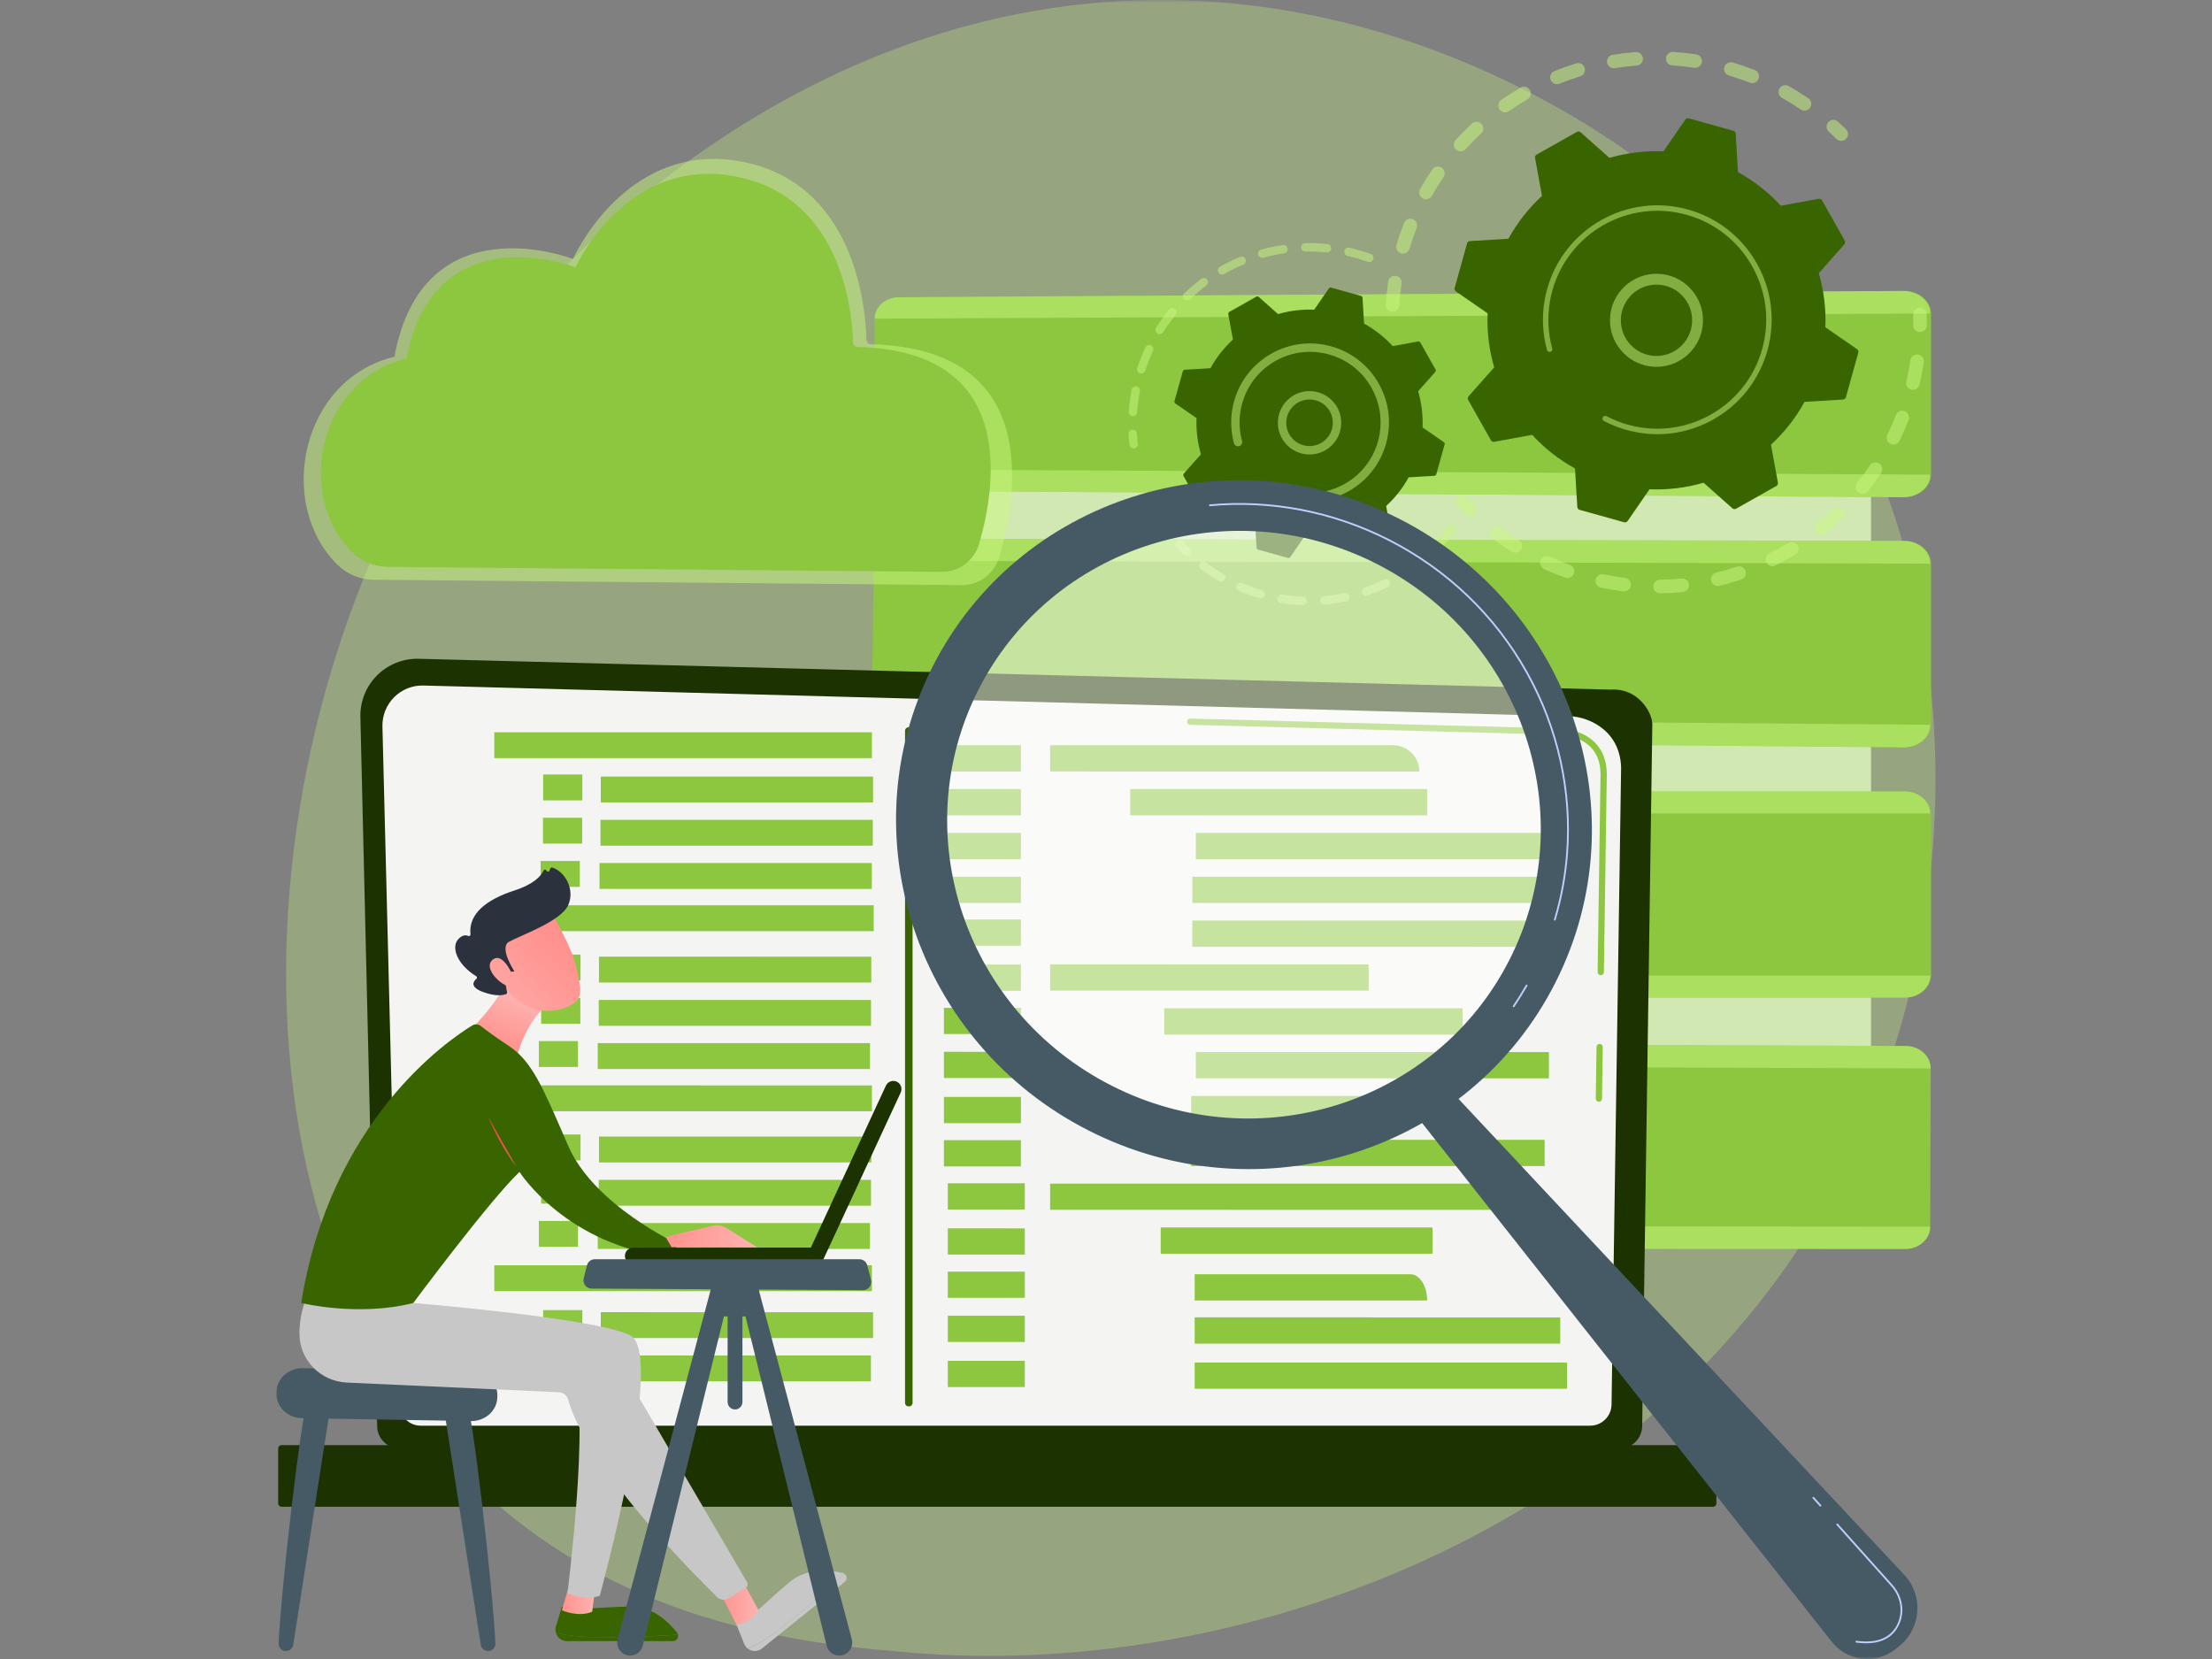 <?xml version="1.0" encoding="UTF-8"?>
<svg width="400px" height="300px" viewBox="0 0 400 300" version="1.1" xmlns="http://www.w3.org/2000/svg" xmlns:xlink="http://www.w3.org/1999/xlink">
    <rect x="0" y="0" width="400" height="300" fill="#808080" stroke="none"/>
    <title>EE2C95F0-51FF-4763-8865-B3A514802198</title>
    <defs>
        <rect id="path-1" x="0" y="0" width="400" height="300"></rect>
        <linearGradient x1="0.014%" y1="49.991%" x2="100.017%" y2="49.991%" id="linearGradient-3">
            <stop stop-color="#FF928E" offset="0%"></stop>
            <stop stop-color="#FEB3B1" offset="100%"></stop>
        </linearGradient>
        <linearGradient x1="0.002%" y1="50.006%" x2="100.009%" y2="50.006%" id="linearGradient-4">
            <stop stop-color="#FF928E" offset="0%"></stop>
            <stop stop-color="#FEB3B1" offset="100%"></stop>
        </linearGradient>
        <linearGradient x1="37.657%" y1="85.009%" x2="59.381%" y2="28.158%" id="linearGradient-5">
            <stop stop-color="#FF928E" offset="0%"></stop>
            <stop stop-color="#FEB3B1" offset="100%"></stop>
        </linearGradient>
        <linearGradient x1="0.005%" y1="50.001%" x2="99.999%" y2="50.001%" id="linearGradient-6">
            <stop stop-color="#E1473D" offset="0%"></stop>
            <stop stop-color="#E9605A" offset="100%"></stop>
        </linearGradient>
        <linearGradient x1="0.001%" y1="49.982%" x2="99.996%" y2="49.982%" id="linearGradient-7">
            <stop stop-color="#FF928E" offset="0%"></stop>
            <stop stop-color="#FEB3B1" offset="100%"></stop>
        </linearGradient>
        <linearGradient x1="73.981%" y1="33.924%" x2="-8.305%" y2="121.13%" id="linearGradient-8">
            <stop stop-color="#FF928E" offset="0%"></stop>
            <stop stop-color="#FEB3B1" offset="100%"></stop>
        </linearGradient>
        <linearGradient x1="170.161%" y1="-94.945%" x2="-71.944%" y2="208.302%" id="linearGradient-9">
            <stop stop-color="#FF928E" offset="0%"></stop>
            <stop stop-color="#FEB3B1" offset="100%"></stop>
        </linearGradient>
    </defs>
    <g id="Page-1" stroke="none" stroke-width="1" fill="none" fill-rule="evenodd">
        <g id="3.6_Web_Services_Methodologies_03" transform="translate(-760, -1873)">
            <g id="Section" transform="translate(0, 450)">
                <g id="Group-2" transform="translate(0, 1070)">
                    <g id="Group" transform="translate(390, 60)">
                        <g id="Bound-2" transform="translate(0, 253)">
                            <g id="img_product" transform="translate(370, 40)">
                                <mask id="mask-2" fill="white">
                                    <use xlink:href="#path-1"></use>
                                </mask>
                                <g id="Mask"></g>
                                <g id="devops" mask="url(#mask-2)">
                                    <g transform="translate(50, 0)">
                                        <path d="M287.494,203.024 C257.279,273.697 177.52,304.053 115.029,298.877 C97.967,297.464 63.636,294.62 36.83,269.254 C-14.648,220.539 -6.721,118.711 42.56,58.761 C48.906,51.041 92.834,-0.685 161.287,0.007 C211.404,0.514 246.581,28.844 250.859,32.374 C256.262,36.833 268.18,47.428 278.921,64.235 C304.157,103.728 306.376,158.861 287.494,203.024 Z" id="Path" fill="#CAF87F" fill-rule="nonzero" opacity="0.3"></path>
                                        <g id="Group" stroke-width="1" fill="none" fill-rule="evenodd" transform="translate(107.637, 52.609)">
                                            <rect id="Rectangle" fill="#D1E8B2" fill-rule="nonzero" x="11.02" y="18.46" width="169.681" height="142.283"></rect>
                                            <g transform="translate(0.522, 0)" fill-rule="nonzero" id="Path">
                                                <path d="M186.065,0 L4.5,1.144 C2.037,1.159 0.005,2.962 0.005,5.172 L0.005,32.28 C0.005,34.407 1.922,36.144 4.293,36.159 L186.066,37.303 C188.762,37.32 191.032,35.491 191.032,33.217 L191.032,4.085 C191.032,1.812 188.761,-0.017 186.065,0 Z" fill="#8DC63F"></path>
                                                <g opacity="0.5" transform="translate(-0, 0)" fill="#CAF87F">
                                                    <path d="M185.982,0 L4.292,1.145 C1.92,1.16 0.002,2.897 0.002,5.023 L190.868,4.086 C190.868,1.812 188.678,-0.017 185.982,0 Z"></path>
                                                    <path d="M4.291,36.158 L185.981,37.302 C188.677,37.319 190.866,35.49 190.866,33.216 L0,32.279 C0,34.406 1.92,36.143 4.291,36.158 Z"></path>
                                                </g>
                                            </g>
                                            <g transform="translate(-0, 44.826)" fill-rule="nonzero" id="Path">
                                                <path d="M186.733,0.377 L5.029,4.47374851e-07 C2.488,-0.005 0.387,1.835 0.359,4.111 L0.011,32.093 C-0.016,34.293 1.944,36.094 4.396,36.116 L186.725,37.711 C189.347,37.733 191.556,35.905 191.556,33.628 L191.556,4.497 C191.556,2.226 189.35,0.383 186.733,0.377 Z" fill="#8DC63F"></path>
                                                <g opacity="0.5" transform="translate(-0, 0)" fill="#CAF87F">
                                                    <path d="M186.65,0.377 L4.816,2.44367488e-14 C2.37,-0.005 0.367,1.767 0.34,3.958 L191.389,4.495 C191.389,2.226 189.266,0.383 186.65,0.377 Z"></path>
                                                    <path d="M4.391,36.114 L186.639,37.709 C189.261,37.732 191.389,35.904 191.389,33.626 L0,32.093 C-0.027,34.292 1.939,36.093 4.391,36.114 Z"></path>
                                                </g>
                                            </g>
                                            <g transform="translate(0.522, 90.506)" fill-rule="nonzero" id="Path">
                                                <path d="M186.288,0 L4.755,0 C2.129,0 0.005,1.937 0.005,4.298 L0.005,33.271 C0.005,35.544 2.05,37.29 4.578,37.29 L186.288,37.29 C188.817,37.29 191.032,35.544 191.032,33.271 L191.032,4.14 C191.032,1.866 188.817,0 186.288,0 Z" fill="#8DC63F"></path>
                                                <g opacity="0.5" transform="translate(-0, 0)" fill="#CAF87F">
                                                    <path d="M186.288,0 L4.578,0 C2.05,0 0,1.81 0,3.983 L190.866,3.983 C190.866,1.81 188.817,0 186.288,0 Z"></path>
                                                    <path d="M4.578,37.29 L186.288,37.29 C188.817,37.29 190.867,35.48 190.867,33.307 L0.001,33.307 C0.001,35.48 2.05,37.29 4.578,37.29 Z"></path>
                                                </g>
                                            </g>
                                            <g transform="translate(0.522, 135.83)" fill-rule="nonzero" id="Path">
                                                <path d="M186.481,0.713 L4.845,0.001 C2.172,-0.01 0.005,1.897 0.005,4.259 L0.005,33.232 C0.005,35.504 2.09,37.347 4.663,37.348 L186.381,37.418 C188.865,37.419 190.883,35.612 190.889,33.379 L190.97,4.774 C190.976,2.541 188.967,0.722 186.481,0.713 Z" fill="#8DC63F"></path>
                                                <g opacity="0.5" transform="translate(0, 0)" fill="#CAF87F">
                                                    <path d="M186.481,0.713 L4.663,0 C2.089,-0.01 4.88401056e-14,1.826 4.88401056e-14,4.1 L190.969,4.774 C190.976,2.541 188.967,0.722 186.481,0.713 Z"></path>
                                                    <path d="M4.661,37.347 L186.38,37.417 C188.864,37.418 190.882,35.61 190.888,33.378 L7.32601585e-14,33.231 C7.32601585e-14,35.504 2.088,37.347 4.661,37.347 Z"></path>
                                                </g>
                                            </g>
                                        </g>
                                        <g id="Group" stroke-width="1" fill="none" fill-rule="evenodd" transform="translate(154.082, 9.378)">
                                            <g transform="translate(46.498, 0)" fill-rule="nonzero">
                                                <g opacity="0.5" fill="#CAF87F">
                                                    <path d="M1.016,46.985 C0.405,46.88 -0.04,46.327 0.003,45.694 C0.095,44.312 0.249,42.913 0.46,41.536 C0.563,40.866 1.189,40.406 1.858,40.509 C1.865,40.51 1.874,40.512 1.881,40.513 C2.538,40.627 2.985,41.246 2.883,41.908 C2.683,43.216 2.536,44.545 2.449,45.859 C2.404,46.535 1.82,47.046 1.145,47.001 C1.101,46.997 1.058,46.991 1.016,46.985 Z M2.912,36.467 C2.865,36.459 2.818,36.448 2.771,36.434 C2.122,36.241 1.751,35.558 1.945,34.909 C2.341,33.575 2.799,32.245 3.304,30.956 C3.551,30.325 4.26,30.016 4.894,30.262 C5.524,30.509 5.835,31.222 5.588,31.851 C5.108,33.077 4.673,34.341 4.297,35.609 C4.116,36.21 3.516,36.572 2.912,36.467 Z M7.076,26.629 C6.942,26.606 6.809,26.559 6.683,26.489 C6.094,26.155 5.885,25.407 6.217,24.817 C6.898,23.607 7.641,22.412 8.424,21.265 C8.806,20.706 9.569,20.563 10.128,20.944 C10.686,21.327 10.83,22.09 10.449,22.648 C9.704,23.738 9,24.873 8.352,26.022 C8.092,26.486 7.574,26.715 7.076,26.629 Z M13.336,17.968 C13.113,17.929 12.9,17.829 12.72,17.666 C12.22,17.21 12.184,16.433 12.64,15.934 C13.575,14.906 14.566,13.908 15.586,12.964 C16.083,12.505 16.858,12.535 17.318,13.032 C17.778,13.529 17.748,14.305 17.25,14.765 C16.283,15.661 15.341,16.61 14.453,17.586 C14.159,17.908 13.735,18.038 13.336,17.968 Z M21.368,10.922 C21.057,10.868 20.766,10.694 20.571,10.414 C20.185,9.858 20.321,9.093 20.877,8.706 C22.015,7.914 23.201,7.159 24.405,6.464 C24.992,6.124 25.741,6.325 26.08,6.913 C26.418,7.5 26.217,8.25 25.631,8.589 C24.486,9.25 23.358,9.967 22.278,10.719 C22.002,10.912 21.674,10.975 21.368,10.922 Z M30.757,5.83 C30.353,5.76 29.993,5.489 29.828,5.082 C29.573,4.454 29.876,3.738 30.504,3.484 C31.789,2.962 33.114,2.489 34.44,2.078 C35.087,1.878 35.774,2.24 35.973,2.887 C36.173,3.534 35.811,4.221 35.165,4.422 C33.905,4.812 32.646,5.261 31.425,5.757 C31.205,5.847 30.975,5.867 30.757,5.83 Z M75.519,10.609 C75.352,10.58 75.189,10.516 75.039,10.415 C73.95,9.673 72.815,8.969 71.664,8.322 C71.073,7.99 70.864,7.243 71.194,6.652 C71.525,6.061 72.273,5.851 72.863,6.182 C74.076,6.864 75.272,7.605 76.418,8.386 C76.978,8.767 77.123,9.53 76.742,10.09 C76.463,10.501 75.979,10.689 75.519,10.609 Z M41.033,2.947 C40.532,2.86 40.118,2.465 40.032,1.935 C39.924,1.267 40.378,0.636 41.046,0.527 C42.415,0.305 43.812,0.139 45.196,0.035 C45.871,-0.012 46.46,0.491 46.511,1.167 C46.561,1.843 46.055,2.43 45.38,2.482 C44.065,2.581 42.74,2.738 41.439,2.95 C41.301,2.971 41.164,2.97 41.033,2.947 Z M66.07,5.63 C65.991,5.616 65.911,5.595 65.833,5.564 C64.605,5.085 63.34,4.653 62.074,4.279 C61.424,4.087 61.054,3.404 61.245,2.755 C61.437,2.106 62.119,1.731 62.768,1.925 C64.101,2.319 65.431,2.774 66.723,3.278 C67.354,3.525 67.666,4.236 67.42,4.867 C67.206,5.419 66.633,5.727 66.07,5.63 Z M51.696,2.435 C51.086,2.329 50.642,1.778 50.683,1.147 C50.727,0.471 51.31,-0.041 51.986,0.003 C53.369,0.093 54.767,0.243 56.141,0.452 C56.15,0.453 56.158,0.454 56.167,0.456 C56.822,0.569 57.27,1.187 57.17,1.848 C57.069,2.519 56.444,2.979 55.775,2.878 C54.47,2.68 53.141,2.537 51.828,2.452 C51.783,2.448 51.739,2.442 51.696,2.435 Z" id="Shape"></path>
                                                    <path d="M82.169,16.081 C81.931,16.04 81.702,15.928 81.518,15.745 C81.068,15.3 80.602,14.859 80.131,14.43 C79.631,13.974 79.594,13.198 80.05,12.697 C80.505,12.197 81.281,12.159 81.781,12.616 C82.276,13.066 82.767,13.531 83.24,13.999 C83.723,14.475 83.727,15.252 83.252,15.734 C82.958,16.031 82.551,16.147 82.169,16.081 Z" id="Path"></path>
                                                </g>
                                                <g opacity="0.5" transform="translate(12.596, 46.264)" fill="#CAF87F">
                                                    <path d="M83.81,4.398 C83.227,4.297 82.787,3.786 82.794,3.174 C82.802,2.542 82.796,1.899 82.778,1.262 C82.759,0.585 83.291,0.02 83.968,0.001 C84.648,-0.019 85.209,0.514 85.229,1.191 C85.248,1.861 85.254,2.538 85.246,3.204 C85.237,3.881 84.682,4.424 84.006,4.416 C83.938,4.416 83.873,4.409 83.81,4.398 Z" id="Path"></path>
                                                    <path d="M27.98,50.935 C27.424,50.839 26.867,50.733 26.311,50.616 C25.648,50.479 25.222,49.829 25.361,49.166 C25.498,48.502 26.151,48.075 26.81,48.213 C28.095,48.48 29.388,48.695 30.667,48.852 C31.34,48.936 31.817,49.546 31.735,50.219 C31.652,50.892 31.041,51.37 30.369,51.287 C29.577,51.191 28.774,51.072 27.98,50.935 Z M20.08,48.869 C20.012,48.857 19.944,48.84 19.878,48.816 C18.589,48.359 17.304,47.843 16.061,47.28 C15.444,47.002 15.169,46.274 15.449,45.658 C15.728,45.04 16.455,44.764 17.07,45.045 C18.252,45.579 19.472,46.069 20.696,46.504 C21.334,46.73 21.668,47.432 21.443,48.07 C21.24,48.642 20.657,48.969 20.08,48.869 Z M36.81,51.629 C36.241,51.53 35.804,51.038 35.794,50.439 C35.785,49.761 36.325,49.204 37.003,49.193 C38.298,49.174 39.609,49.099 40.902,48.97 C41.576,48.903 42.177,49.394 42.244,50.068 C42.312,50.743 41.82,51.344 41.145,51.411 C39.784,51.547 38.402,51.626 37.038,51.646 C36.961,51.648 36.885,51.642 36.81,51.629 Z M10.618,44.286 C10.464,44.259 10.314,44.203 10.174,44.115 C9.017,43.387 7.879,42.6 6.788,41.777 C6.248,41.368 6.14,40.6 6.548,40.059 C6.956,39.518 7.724,39.41 8.266,39.819 C9.301,40.6 10.382,41.348 11.481,42.039 C12.055,42.4 12.227,43.158 11.866,43.731 C11.592,44.164 11.092,44.368 10.618,44.286 Z M47.23,50.309 C46.763,50.228 46.366,49.878 46.247,49.388 C46.088,48.729 46.493,48.066 47.151,47.907 C48.41,47.604 49.673,47.242 50.906,46.831 C51.548,46.617 52.242,46.966 52.456,47.608 C52.669,48.251 52.321,48.945 51.679,49.159 C50.381,49.591 49.051,49.973 47.726,50.292 C47.559,50.333 47.391,50.337 47.23,50.309 Z M57.109,46.733 C56.735,46.669 56.397,46.432 56.217,46.066 C55.918,45.458 56.168,44.723 56.775,44.424 C57.94,43.85 59.095,43.221 60.207,42.554 C60.787,42.204 61.539,42.393 61.889,42.974 C62.236,43.555 62.049,44.309 61.469,44.657 C60.299,45.36 59.083,46.022 57.858,46.625 C57.617,46.744 57.356,46.776 57.109,46.733 Z M65.974,41.088 C65.69,41.038 65.422,40.89 65.228,40.647 C64.803,40.119 64.888,39.347 65.416,38.922 C66.429,38.108 67.419,37.242 68.358,36.348 C68.849,35.882 69.625,35.9 70.092,36.392 C70.558,36.883 70.539,37.659 70.048,38.127 C69.06,39.067 68.017,39.979 66.951,40.835 C66.666,41.065 66.309,41.146 65.974,41.088 Z M73.398,33.642 C73.201,33.608 73.01,33.525 72.842,33.392 C72.313,32.969 72.227,32.198 72.649,31.668 C73.46,30.652 74.235,29.59 74.956,28.512 C75.332,27.949 76.094,27.798 76.656,28.174 C77.219,28.55 77.37,29.312 76.994,29.875 C76.236,31.011 75.418,32.129 74.565,33.198 C74.276,33.561 73.824,33.716 73.398,33.642 Z M79.008,24.744 C78.898,24.725 78.788,24.691 78.682,24.639 C78.073,24.343 77.818,23.609 78.114,23 C78.678,21.834 79.201,20.627 79.668,19.415 C79.91,18.783 80.621,18.468 81.252,18.711 C81.883,18.954 82.199,19.664 81.956,20.296 C81.465,21.573 80.915,22.842 80.32,24.07 C80.076,24.573 79.532,24.835 79.008,24.744 Z M82.526,14.837 C82.501,14.833 82.476,14.828 82.451,14.822 C81.793,14.666 81.385,14.005 81.541,13.347 C81.761,12.416 81.954,11.468 82.116,10.527 C82.175,10.186 82.23,9.845 82.281,9.506 C82.382,8.835 83.006,8.374 83.676,8.475 C84.356,8.564 84.807,9.2 84.706,9.87 C84.652,10.228 84.594,10.586 84.533,10.944 C84.362,11.932 84.158,12.931 83.927,13.91 C83.777,14.545 83.159,14.947 82.526,14.837 Z" id="Shape"></path>
                                                    <path d="M2.376,37.709 C2.135,37.667 1.905,37.554 1.72,37.369 C1.249,36.901 0.781,36.413 0.325,35.919 C-0.134,35.422 -0.103,34.646 0.394,34.186 C0.891,33.726 1.667,33.756 2.127,34.255 C2.558,34.723 3.004,35.186 3.451,35.631 C3.93,36.11 3.932,36.886 3.454,37.366 C3.161,37.66 2.756,37.774 2.376,37.709 Z" id="Path"></path>
                                                </g>
                                                <g transform="translate(12.445, 11.997)">
                                                    <path d="M6.579,58.237 C6.699,58.449 6.941,58.563 7.181,58.519 L14.041,57.262 C16.245,59.661 18.847,61.726 21.785,63.34 L22.203,70.302 C22.218,70.546 22.385,70.754 22.62,70.82 L30.678,73.07 C30.913,73.136 31.164,73.044 31.303,72.843 L35.261,67.104 C38.61,67.245 41.904,66.827 45.032,65.917 L50.249,70.547 C50.432,70.709 50.698,70.737 50.911,70.618 L58.198,66.508 C58.41,66.387 58.524,66.146 58.48,65.905 L57.224,59.04 C59.621,56.835 61.685,54.231 63.298,51.292 L70.255,50.873 C70.498,50.858 70.707,50.691 70.772,50.455 L73.02,42.393 C73.086,42.157 72.995,41.906 72.794,41.767 L67.058,37.806 C67.199,34.455 66.781,31.158 65.872,28.029 L70.498,22.808 C70.661,22.625 70.688,22.359 70.569,22.146 L66.462,14.854 C66.342,14.641 66.1,14.527 65.86,14.571 L59,15.828 C56.796,13.428 54.194,11.364 51.257,9.75 L50.839,2.789 C50.824,2.545 50.656,2.336 50.421,2.271 L42.364,0.021 C42.129,-0.044 41.877,0.046 41.739,0.248 L37.78,5.987 C34.431,5.846 31.137,6.264 28.01,7.175 L22.792,2.545 C22.61,2.382 22.343,2.354 22.131,2.474 L14.843,6.583 C14.631,6.704 14.517,6.946 14.561,7.186 L15.818,14.051 C13.42,16.256 11.356,18.86 9.743,21.8 L2.787,22.218 C2.543,22.233 2.335,22.4 2.269,22.636 L0.021,30.698 C-0.044,30.934 0.046,31.185 0.248,31.324 L5.983,35.285 C5.842,38.637 6.26,41.933 7.17,45.062 L2.543,50.283 C2.381,50.466 2.353,50.733 2.472,50.946 L6.579,58.237 Z" id="Path" fill="#396500"></path>
                                                    <g opacity="0.5" transform="translate(28.112, 28.132)" fill="#CAF87F" id="Shape">
                                                        <path d="M6.971,16.704 C2.932,16.005 -0.102,12.424 0.003,8.205 C0.118,3.566 3.982,-0.112 8.617,0.003 C10.863,0.057 12.952,0.986 14.5,2.614 C16.048,4.242 16.87,6.376 16.814,8.623 C16.699,13.262 12.835,16.941 8.199,16.826 C7.782,16.814 7.37,16.773 6.971,16.704 Z M9.52,2.058 C9.209,2.004 8.891,1.972 8.569,1.964 C5.015,1.876 2.053,4.697 1.964,8.252 C1.876,11.809 4.694,14.775 8.248,14.862 C11.802,14.95 14.764,12.129 14.853,8.574 C14.896,6.851 14.265,5.215 13.079,3.966 C12.114,2.952 10.875,2.292 9.52,2.058 Z"></path>
                                                    </g>
                                                    <path d="M33.183,56.839 C32.489,56.719 31.798,56.564 31.11,56.372 L31.11,56.372 C30.894,56.312 30.679,56.247 30.464,56.181 C29.407,55.848 28.378,55.433 27.393,54.94 C27.38,54.934 27.366,54.927 27.352,54.92 C27.315,54.901 27.276,54.881 27.239,54.862 C27.164,54.824 27.091,54.786 27.017,54.747 C26.824,54.646 26.727,54.434 26.762,54.23 C26.77,54.18 26.786,54.131 26.811,54.085 C26.937,53.845 27.234,53.754 27.474,53.88 C28.707,54.529 30.018,55.05 31.371,55.427 C38.092,57.306 44.989,55.44 49.835,51.091 C52.53,48.671 54.59,45.484 55.634,41.743 C55.817,41.087 55.966,40.426 56.08,39.764 C56.849,35.308 56.07,30.761 53.821,26.769 C51.238,22.183 47.025,18.878 41.959,17.464 C31.495,14.543 20.615,20.683 17.696,31.149 C17.516,31.794 17.37,32.446 17.257,33.102 C16.766,35.944 16.902,38.862 17.666,41.646 C17.685,41.718 17.688,41.79 17.677,41.859 C17.646,42.04 17.512,42.196 17.323,42.249 C17.061,42.32 16.792,42.167 16.721,41.905 C15.919,38.981 15.776,35.918 16.29,32.934 C16.409,32.245 16.563,31.561 16.752,30.883 C19.816,19.895 31.246,13.452 42.223,16.516 C47.543,18.002 51.964,21.471 54.676,26.286 C57.037,30.476 57.855,35.25 57.048,39.927 C56.927,40.623 56.772,41.316 56.579,42.004 C55.095,47.327 51.628,51.753 46.818,54.466 C42.63,56.831 37.858,57.649 33.183,56.839 Z" id="Path" fill="#CAF87F" opacity="0.5"></path>
                                                </g>
                                            </g>
                                            <g transform="translate(-0, 34.585)" fill-rule="nonzero">
                                                <g opacity="0.5" transform="translate(0, -0)" fill="#CAF87F">
                                                    <path d="M0.787,37.124 C0.464,37.068 0.204,36.806 0.164,36.464 C0.091,35.824 0.035,35.175 0.001,34.533 C-0.021,34.114 0.299,33.758 0.716,33.735 C1.134,33.71 1.491,34.033 1.513,34.451 C1.547,35.063 1.599,35.683 1.669,36.293 C1.717,36.708 1.419,37.084 1.003,37.132 C0.929,37.139 0.857,37.136 0.787,37.124 Z" id="Path"></path>
                                                    <path d="M0.656,31.297 C0.278,31.231 0.003,30.888 0.031,30.498 C0.107,29.393 0.243,28.28 0.431,27.189 C0.47,26.959 0.512,26.729 0.557,26.499 C0.638,26.088 1.055,25.839 1.446,25.899 C1.856,25.979 2.124,26.377 2.045,26.788 C2.002,27.008 1.961,27.228 1.924,27.447 C1.744,28.487 1.615,29.549 1.542,30.603 C1.513,31.021 1.151,31.335 0.735,31.307 C0.708,31.304 0.682,31.301 0.656,31.297 Z M2.16,23.575 C2.124,23.568 2.089,23.559 2.054,23.549 C1.656,23.419 1.438,22.992 1.567,22.593 C1.982,21.316 2.479,20.054 3.045,18.841 C3.222,18.462 3.674,18.3 4.051,18.476 C4.43,18.653 4.594,19.104 4.416,19.483 C3.876,20.639 3.402,21.844 3.007,23.062 C2.889,23.424 2.524,23.638 2.16,23.575 Z M5.488,16.448 C5.394,16.432 5.3,16.396 5.214,16.343 C4.86,16.12 4.755,15.652 4.977,15.298 C5.691,14.164 6.483,13.061 7.332,12.022 C7.598,11.698 8.073,11.65 8.398,11.916 C8.721,12.18 8.769,12.658 8.504,12.982 C7.694,13.973 6.938,15.023 6.258,16.105 C6.091,16.373 5.782,16.498 5.488,16.448 Z M10.467,10.357 C10.313,10.331 10.166,10.255 10.048,10.134 C9.761,9.831 9.771,9.35 10.074,9.062 C11.046,8.136 12.083,7.261 13.158,6.464 C13.494,6.214 13.969,6.286 14.217,6.622 C14.466,6.958 14.396,7.432 14.06,7.681 C13.035,8.441 12.045,9.275 11.119,10.159 C10.939,10.332 10.696,10.397 10.467,10.357 Z M16.781,5.669 C16.566,5.632 16.368,5.502 16.251,5.296 C16.045,4.933 16.172,4.47 16.537,4.264 C17.703,3.603 18.921,3.007 20.157,2.494 C20.544,2.332 20.986,2.516 21.146,2.903 C21.306,3.29 21.124,3.733 20.737,3.893 C19.558,4.383 18.396,4.95 17.283,5.582 C17.125,5.672 16.948,5.698 16.781,5.669 Z M24.04,2.657 C23.76,2.609 23.52,2.404 23.438,2.112 C23.326,1.709 23.563,1.292 23.965,1.18 C25.257,0.822 26.584,0.542 27.907,0.347 C28.322,0.288 28.705,0.573 28.766,0.987 C28.827,1.4 28.541,1.785 28.127,1.847 C26.865,2.032 25.601,2.299 24.369,2.641 C24.259,2.672 24.146,2.675 24.04,2.657 Z M31.812,1.512 C31.462,1.452 31.192,1.15 31.185,0.783 C31.175,0.364 31.507,0.017 31.925,0.008 C33.261,-0.021 34.615,0.032 35.952,0.168 C36.368,0.217 36.672,0.583 36.629,0.999 C36.587,1.414 36.216,1.718 35.799,1.676 C34.524,1.546 33.231,1.494 31.958,1.522 C31.908,1.524 31.859,1.521 31.812,1.512 Z M43.412,3.421 C43.369,3.413 43.326,3.403 43.284,3.387 C42.245,3.012 41.169,2.686 40.082,2.419 C39.918,2.379 39.755,2.34 39.594,2.303 C39.186,2.21 38.931,1.805 39.023,1.396 C39.115,0.987 39.526,0.72 39.928,0.824 C40.101,0.864 40.273,0.904 40.445,0.948 C41.579,1.226 42.709,1.567 43.797,1.962 C44.19,2.104 44.394,2.538 44.251,2.932 C44.126,3.282 43.767,3.483 43.412,3.421 Z" id="Shape"></path>
                                                </g>
                                                <g opacity="0.5" transform="translate(8.452, 50.976)" fill="#CAF87F">
                                                    <path d="M19.078,14.077 C18.671,14.006 18.395,13.622 18.459,13.211 C18.525,12.798 18.914,12.516 19.326,12.582 C20.57,12.781 21.835,12.905 23.088,12.952 C23.503,12.971 23.832,13.319 23.817,13.738 C23.801,14.156 23.45,14.482 23.032,14.467 C21.718,14.418 20.39,14.288 19.088,14.081 C19.084,14.078 19.081,14.077 19.078,14.077 Z M15.295,13.237 C15.268,13.233 15.242,13.226 15.215,13.219 C13.947,12.856 12.689,12.414 11.474,11.902 C11.088,11.74 10.908,11.296 11.07,10.91 C11.232,10.523 11.678,10.345 12.061,10.505 C13.22,10.993 14.421,11.415 15.63,11.761 C16.032,11.876 16.265,12.295 16.15,12.697 C16.044,13.075 15.671,13.302 15.295,13.237 Z M26.803,14.362 C26.472,14.305 26.208,14.031 26.178,13.681 C26.143,13.265 26.451,12.897 26.868,12.862 C28.123,12.753 29.381,12.567 30.609,12.309 C31.02,12.224 31.42,12.486 31.506,12.895 C31.592,13.305 31.33,13.707 30.921,13.793 C29.634,14.063 28.314,14.258 26.999,14.371 C26.931,14.376 26.865,14.373 26.803,14.362 Z M8.167,10.231 C8.082,10.216 7.998,10.187 7.919,10.142 C6.775,9.485 5.659,8.751 4.606,7.959 C4.271,7.708 4.203,7.233 4.454,6.898 C4.704,6.565 5.179,6.496 5.514,6.747 C6.52,7.501 7.583,8.201 8.674,8.827 C9.037,9.036 9.162,9.499 8.954,9.861 C8.79,10.145 8.472,10.283 8.167,10.231 Z M34.368,12.77 C34.104,12.724 33.872,12.539 33.78,12.269 C33.645,11.872 33.856,11.442 34.251,11.307 C35.44,10.901 36.617,10.419 37.749,9.871 C38.126,9.688 38.579,9.847 38.761,10.223 C38.943,10.601 38.785,11.053 38.409,11.236 C37.222,11.809 35.988,12.316 34.741,12.741 C34.617,12.783 34.489,12.791 34.368,12.77 Z M41.331,9.409 C41.129,9.373 40.942,9.257 40.822,9.071 C40.597,8.719 40.699,8.25 41.05,8.024 C42.11,7.343 43.138,6.593 44.105,5.792 C44.428,5.526 44.906,5.571 45.172,5.893 C45.438,6.216 45.393,6.693 45.071,6.959 C44.057,7.799 42.98,8.585 41.868,9.299 C41.703,9.406 41.512,9.44 41.331,9.409 Z M47.29,4.475 C47.148,4.45 47.012,4.385 46.899,4.278 C46.595,3.99 46.582,3.51 46.87,3.206 C47.737,2.292 48.554,1.316 49.3,0.307 C49.548,-0.029 50.023,-0.101 50.359,0.149 C50.696,0.398 50.766,0.872 50.518,1.208 C49.735,2.267 48.878,3.291 47.97,4.25 C47.787,4.44 47.53,4.515 47.29,4.475 Z" id="Shape"></path>
                                                    <path d="M1.952,5.565 C1.808,5.541 1.669,5.474 1.557,5.364 C1.089,4.915 0.634,4.45 0.201,3.981 C-0.082,3.674 -0.064,3.194 0.243,2.91 C0.55,2.627 1.029,2.645 1.314,2.953 C1.726,3.4 2.161,3.844 2.607,4.272 C2.909,4.563 2.917,5.042 2.627,5.344 C2.446,5.532 2.19,5.606 1.952,5.565 Z" id="Path"></path>
                                                </g>
                                                <g transform="translate(8.288, 8.033)">
                                                    <path d="M4.403,38.97 C4.483,39.113 4.644,39.188 4.805,39.159 L9.396,38.318 C10.87,39.924 12.611,41.306 14.578,42.386 L14.857,47.044 C14.867,47.207 14.979,47.347 15.136,47.39 L20.528,48.895 C20.686,48.94 20.853,48.878 20.946,48.744 L23.596,44.904 C25.836,44.998 28.041,44.718 30.134,44.109 L33.625,47.207 C33.748,47.316 33.925,47.335 34.068,47.254 L38.944,44.504 C39.086,44.423 39.162,44.261 39.133,44.101 L38.292,39.508 C39.896,38.032 41.277,36.29 42.357,34.322 L47.012,34.043 C47.175,34.033 47.313,33.92 47.357,33.763 L48.862,28.368 C48.906,28.21 48.845,28.042 48.711,27.949 L44.873,25.297 C44.968,23.055 44.687,20.849 44.078,18.755 L47.175,15.261 C47.283,15.139 47.303,14.962 47.222,14.819 L44.474,9.939 C44.393,9.796 44.232,9.721 44.071,9.75 L39.481,10.592 C38.006,8.986 36.265,7.605 34.299,6.524 L34.019,1.866 C34.01,1.703 33.897,1.564 33.74,1.52 L28.349,0.014 C28.191,-0.03 28.023,0.031 27.93,0.166 L25.28,4.006 C23.04,3.911 20.835,4.192 18.743,4.801 L15.251,1.703 C15.129,1.594 14.95,1.575 14.809,1.655 L9.933,4.406 C9.79,4.486 9.715,4.647 9.744,4.809 L10.584,9.402 C8.98,10.878 7.6,12.62 6.519,14.588 L1.865,14.867 C1.701,14.877 1.562,14.99 1.519,15.146 L0.014,20.542 C-0.03,20.7 0.031,20.867 0.166,20.961 L4.003,23.612 C3.908,25.854 4.189,28.061 4.798,30.154 L1.701,33.648 C1.593,33.771 1.574,33.948 1.654,34.091 L4.403,38.97 Z" id="Path" fill="#396500"></path>
                                                    <g opacity="0.5" transform="translate(18.711, 18.724)" fill="#CAF87F" id="Shape">
                                                        <path d="M4.739,11.378 C3.535,11.169 2.434,10.584 1.577,9.682 C0.523,8.573 -0.037,7.119 0.002,5.588 C0.08,2.43 2.712,-0.077 5.869,0.002 C9.03,0.086 11.531,2.716 11.453,5.874 C11.415,7.405 10.784,8.829 9.675,9.884 C8.567,10.939 7.114,11.5 5.585,11.462 C5.298,11.453 5.015,11.425 4.739,11.378 Z M6.447,1.577 C6.246,1.543 6.041,1.523 5.832,1.517 C3.51,1.46 1.573,3.303 1.515,5.627 C1.487,6.752 1.899,7.823 2.674,8.637 C3.451,9.453 4.497,9.916 5.622,9.946 L5.622,9.946 C6.747,9.974 7.816,9.563 8.63,8.787 C9.446,8.01 9.911,6.963 9.939,5.837 C9.991,3.723 8.47,1.928 6.447,1.577 Z"></path>
                                                    </g>
                                                    <path d="M22.117,38.455 C21.645,38.374 21.173,38.267 20.703,38.136 C19.767,37.875 18.858,37.519 17.996,37.075 C17.958,37.055 17.919,37.035 17.88,37.015 C17.583,36.858 17.432,36.532 17.486,36.217 C17.499,36.14 17.525,36.064 17.562,35.992 C17.757,35.621 18.215,35.482 18.585,35.675 C19.385,36.096 20.233,36.434 21.108,36.677 L21.108,36.677 C21.156,36.691 21.204,36.704 21.252,36.715 C23.325,37.273 25.461,37.293 27.495,36.804 C28.599,36.538 29.674,36.122 30.694,35.559 C30.703,35.555 30.71,35.55 30.719,35.545 C30.745,35.531 30.769,35.517 30.794,35.502 C33.76,33.829 35.899,31.1 36.814,27.818 C36.933,27.393 37.029,26.965 37.103,26.537 C37.601,23.652 37.096,20.708 35.641,18.123 C33.969,15.155 31.241,13.016 27.962,12.101 C24.684,11.187 21.242,11.602 18.274,13.274 C15.308,14.948 13.17,17.676 12.255,20.959 C12.137,21.377 12.043,21.798 11.97,22.223 C11.652,24.063 11.74,25.952 12.235,27.754 C12.265,27.865 12.27,27.977 12.251,28.083 C12.203,28.363 11.998,28.604 11.706,28.685 C11.302,28.795 10.886,28.559 10.775,28.154 C10.221,26.138 10.123,24.024 10.477,21.966 C10.559,21.491 10.665,21.018 10.795,20.551 C11.82,16.879 14.211,13.826 17.53,11.953 C20.849,10.082 24.696,9.612 28.367,10.64 C32.037,11.664 35.088,14.058 36.959,17.38 C38.588,20.271 39.152,23.565 38.595,26.791 C38.512,27.271 38.404,27.749 38.272,28.224 C36.291,35.334 29.235,39.686 22.117,38.455 Z" id="Path" fill="#CAF87F" opacity="0.5"></path>
                                                </g>
                                            </g>
                                        </g>
                                        <g id="Group" stroke-width="1" fill="none" fill-rule="evenodd" transform="translate(0.307, 119.125)">
                                            <path d="M17.895,138.735 C17.895,140.978 19.731,142.814 21.974,142.814 L242.571,142.814 C244.814,142.814 246.65,140.978 246.65,138.735 L248.485,11.878 C248.485,9.635 245.844,5.257 241.005,5.586 L25.413,0.003 C22.598,-0.07 19.876,1.015 17.882,3.003 C15.889,4.991 14.798,7.71 14.864,10.524 L17.895,138.735 Z" id="Path" fill="#1C3200" fill-rule="nonzero"></path>
                                            <path d="M21.923,134.822 C21.923,136.946 23.659,138.684 25.781,138.684 L237.251,138.684 C239.373,138.684 241.11,136.946 241.11,134.822 L242.842,19.659 C242.638,12.729 236.567,10.238 232.886,10.385 L26.262,4.839 C24.284,4.786 22.372,5.548 20.971,6.946 C19.571,8.345 18.799,10.258 18.85,12.237 L21.923,134.822 Z" id="Path" fill="#FFFFFF" fill-rule="nonzero" opacity="0.95"></path>
                                            <g transform="translate(164.362, 10.81)" fill="#8DC63F" fill-rule="nonzero" id="Path">
                                                <path d="M74.463,69.302 C74.463,69.302 74.458,69.302 74.455,69.302 C74.142,69.298 73.893,69.041 73.897,68.727 L74.034,59.388 C74.038,59.078 74.29,58.83 74.598,58.83 C74.602,58.83 74.604,58.83 74.604,58.83 C74.92,58.834 75.169,59.091 75.163,59.405 L75.027,68.745 C75.024,69.054 74.771,69.302 74.463,69.302 Z"></path>
                                                <path d="M74.799,46.416 C74.799,46.416 74.794,46.416 74.791,46.416 C74.478,46.411 74.229,46.153 74.233,45.841 L74.759,10.07 C74.749,7.945 74.104,6.249 72.842,5.039 C70.488,2.782 66.75,2.897 66.592,2.905 L0.55,1.133 C0.238,1.125 -0.008,0.864 0,0.552 C0.009,0.24 0.248,-0.026 0.581,0.002 L66.584,1.774 C66.995,1.75 70.975,1.681 73.627,4.223 C75.118,5.652 75.88,7.622 75.891,10.077 L75.365,45.858 C75.36,46.167 75.108,46.416 74.799,46.416 Z"></path>
                                            </g>
                                            <path d="M0.607,153.344 L259.467,153.344 C259.801,153.344 260.074,153.071 260.074,152.737 L260.074,142.806 C260.074,142.472 259.801,142.199 259.467,142.199 L0.607,142.199 C0.273,142.199 0,142.472 0,142.806 L0,152.737 C0,153.07 0.273,153.344 0.607,153.344 Z" id="Path" fill="#1C3200" fill-rule="nonzero"></path>
                                            <g transform="translate(39.078, 13.292)" fill="#8DC63F" fill-rule="nonzero" id="Rectangle">
                                                <polygon transform="translate(34.468, 33.625) rotate(-89.998) translate(-34.468, -33.625) " points="32.128 -0.519 36.809 -0.519 36.809 67.769 32.128 67.769"></polygon>
                                                <polygon transform="translate(34.146, 2.342) rotate(-89.998) translate(-34.146, -2.342) " points="31.806 -31.802 36.486 -31.802 36.486 36.485 31.806 36.485"></polygon>
                                                <polygon transform="translate(43.875, 10.35) rotate(-89.998) translate(-43.875, -10.35) " points="41.534 -14.27 46.215 -14.27 46.215 34.97 41.534 34.97"></polygon>
                                                <polygon transform="translate(12.376, 9.975) rotate(-89.998) translate(-12.376, -9.975) " points="10.036 6.432 14.716 6.432 14.716 13.518 10.036 13.518"></polygon>
                                                <polygon transform="translate(43.825, 18.174) rotate(-89.998) translate(-43.825, -18.174) " points="41.485 -6.446 46.166 -6.446 46.166 42.794 41.485 42.794"></polygon>
                                                <polygon transform="translate(12.341, 17.799) rotate(-89.998) translate(-12.341, -17.799) " points="10 14.256 14.681 14.256 14.681 21.343 10 21.343"></polygon>
                                                <polygon transform="translate(43.645, 25.985) rotate(-89.998) translate(-43.645, -25.985) " points="41.305 1.365 45.985 1.365 45.985 50.605 41.305 50.605"></polygon>
                                                <polygon transform="translate(11.92, 25.61) rotate(-89.998) translate(-11.92, -25.61) " points="9.579 22.067 14.26 22.067 14.26 29.154 9.579 29.154"></polygon>
                                                <polygon transform="translate(34.144, 66.195) rotate(-89.998) translate(-34.144, -66.195) " points="31.804 32.052 36.484 32.052 36.484 100.339 31.804 100.339"></polygon>
                                                <polygon transform="translate(43.551, 42.921) rotate(-89.998) translate(-43.551, -42.921) " points="41.211 18.301 45.892 18.301 45.892 67.541 41.211 67.541"></polygon>
                                                <polygon transform="translate(12.052, 42.546) rotate(-89.998) translate(-12.052, -42.546) " points="9.712 39.003 14.393 39.003 14.393 46.089 9.712 46.089"></polygon>
                                                <polygon transform="translate(43.502, 50.745) rotate(-89.998) translate(-43.502, -50.745) " points="41.162 26.125 45.842 26.125 45.842 75.365 41.162 75.365"></polygon>
                                                <polygon transform="translate(12.017, 50.37) rotate(-89.998) translate(-12.017, -50.37) " points="9.677 46.827 14.357 46.827 14.357 53.913 9.677 53.913"></polygon>
                                                <polygon transform="translate(43.321, 58.556) rotate(-89.998) translate(-43.321, -58.556) " points="40.981 33.936 45.662 33.936 45.662 83.176 40.981 83.176"></polygon>
                                                <polygon transform="translate(11.595, 58.181) rotate(-89.998) translate(-11.595, -58.181) " points="9.255 54.638 13.935 54.638 13.935 61.724 9.255 61.724"></polygon>
                                                <polygon transform="translate(34.144, 98.724) rotate(-89.998) translate(-34.144, -98.724) " points="31.804 64.58 36.484 64.58 36.484 132.868 31.804 132.868"></polygon>
                                                <polygon transform="translate(43.552, 75.45) rotate(-89.998) translate(-43.552, -75.45) " points="41.212 50.83 45.892 50.83 45.892 100.07 41.212 100.07"></polygon>
                                                <polygon transform="translate(12.052, 75.074) rotate(-89.998) translate(-12.052, -75.074) " points="9.712 71.531 14.392 71.531 14.392 78.618 9.712 78.618"></polygon>
                                                <polygon transform="translate(43.501, 83.274) rotate(-89.998) translate(-43.501, -83.274) " points="41.161 58.654 45.842 58.654 45.842 107.894 41.161 107.894"></polygon>
                                                <polygon transform="translate(12.017, 82.898) rotate(-89.998) translate(-12.017, -82.898) " points="9.676 79.355 14.357 79.355 14.357 86.442 9.676 86.442"></polygon>
                                                <polygon transform="translate(43.321, 91.084) rotate(-89.998) translate(-43.321, -91.084) " points="40.981 66.464 45.661 66.464 45.661 115.704 40.981 115.704"></polygon>
                                                <polygon transform="translate(11.596, 90.709) rotate(-89.998) translate(-11.596, -90.709) " points="9.255 87.166 13.936 87.166 13.936 94.253 9.255 94.253"></polygon>
                                                <polygon transform="translate(43.875, 107.209) rotate(-89.998) translate(-43.875, -107.209) " points="41.535 82.589 46.215 82.589 46.215 131.829 41.535 131.829"></polygon>
                                                <polygon transform="translate(12.376, 106.835) rotate(-89.998) translate(-12.376, -106.835) " points="10.036 103.292 14.716 103.292 14.716 110.378 10.036 110.378"></polygon>
                                                <polygon transform="translate(43.485, 115.033) rotate(-89.998) translate(-43.485, -115.033) " points="41.145 90.413 45.826 90.413 45.826 139.653 41.145 139.653"></polygon>
                                                <polygon transform="translate(12.001, 114.659) rotate(-89.998) translate(-12.001, -114.659) " points="9.66 111.116 14.341 111.116 14.341 118.202 9.66 118.202"></polygon>
                                            </g>
                                            <g transform="translate(120.382, 15.634)" fill="#8DC63F" fill-rule="nonzero">
                                                <polygon id="Rectangle" transform="translate(63.778, 89.576) rotate(-89.997) translate(-63.778, -89.576) " points="61.406 65 66.149 65 66.149 114.153 61.406 114.153"></polygon>
                                                <polygon id="Rectangle" transform="translate(59.08, 81.648) rotate(-89.997) translate(-59.08, -81.648) " points="56.708 41.774 61.452 41.774 61.452 121.522 56.708 121.522"></polygon>
                                                <polygon id="Rectangle" transform="translate(76.672, 73.728) rotate(-89.997) translate(-76.672, -73.728) " points="74.3 41.765 79.044 41.765 79.044 105.691 74.3 105.691"></polygon>
                                                <polygon id="Rectangle" transform="translate(62.936, 65.803) rotate(-89.997) translate(-62.936, -65.803) " points="60.564 47.577 65.309 47.577 65.309 84.028 60.564 84.028"></polygon>
                                                <polygon id="Rectangle" transform="translate(77.481, 57.867) rotate(-89.997) translate(-77.481, -57.867) " points="75.109 25.944 79.853 25.944 79.853 89.791 75.109 89.791"></polygon>
                                                <polygon id="Rectangle" transform="translate(66.818, 49.948) rotate(-89.998) translate(-66.818, -49.948) " points="64.446 22.972 69.19 22.972 69.19 76.923 64.446 76.923"></polygon>
                                                <polygon id="Rectangle" transform="translate(48.008, 42.008) rotate(-89.997) translate(-48.008, -42.008) " points="45.636 13.206 50.38 13.206 50.38 70.809 45.636 70.809"></polygon>
                                                <polygon id="Rectangle" transform="translate(77.78, 34.084) rotate(-89.997) translate(-77.78, -34.084) " points="75.408 1.223 80.153 1.223 80.153 66.944 75.408 66.944"></polygon>
                                                <polygon id="Rectangle" transform="translate(78.189, 26.157) rotate(-89.997) translate(-78.189, -26.157) " points="75.817 -7.11 80.561 -7.11 80.561 59.425 75.817 59.425"></polygon>
                                                <polygon id="Rectangle" transform="translate(78.331, 18.229) rotate(-89.997) translate(-78.331, -18.229) " points="75.959 -14.544 80.703 -14.544 80.703 51.003 75.959 51.003"></polygon>
                                                <polygon id="Rectangle" transform="translate(60.54, 10.301) rotate(-89.997) translate(-60.54, -10.301) " points="58.168 -16.547 62.912 -16.547 62.912 37.149 58.168 37.149"></polygon>
                                                <polygon id="Rectangle" transform="translate(6.962, 33.885) rotate(-89.997) translate(-6.962, -33.885) " points="4.59 26.923 9.334 26.923 9.334 40.847 4.59 40.847"></polygon>
                                                <polygon id="Rectangle" transform="translate(6.962, 42.039) rotate(-89.997) translate(-6.962, -42.039) " points="4.59 35.078 9.334 35.078 9.334 49.001 4.59 49.001"></polygon>
                                                <polygon id="Rectangle" transform="translate(6.963, 49.86) rotate(-89.997) translate(-6.963, -49.86) " points="4.591 42.898 9.334 42.898 9.334 56.822 4.591 56.822"></polygon>
                                                <polygon id="Rectangle" transform="translate(6.962, 57.816) rotate(-89.997) translate(-6.962, -57.816) " points="4.59 50.854 9.334 50.854 9.334 64.778 4.59 64.778"></polygon>
                                                <polygon id="Rectangle" transform="translate(6.963, 65.97) rotate(-89.997) translate(-6.963, -65.97) " points="4.591 59.008 9.335 59.008 9.335 72.932 4.591 72.932"></polygon>
                                                <polygon id="Rectangle" transform="translate(6.962, 73.791) rotate(-89.997) translate(-6.962, -73.791) " points="4.59 66.829 9.334 66.829 9.334 80.752 4.59 80.752"></polygon>
                                                <polygon id="Rectangle" transform="translate(7.668, 81.587) rotate(-89.997) translate(-7.668, -81.587) " points="5.296 74.625 10.04 74.625 10.04 88.548 5.296 88.548"></polygon>
                                                <polygon id="Rectangle" transform="translate(7.669, 89.741) rotate(-89.997) translate(-7.669, -89.741) " points="5.297 82.779 10.041 82.779 10.041 96.702 5.297 96.702"></polygon>
                                                <polygon id="Rectangle" transform="translate(7.668, 97.561) rotate(-89.997) translate(-7.668, -97.561) " points="5.296 90.6 10.04 90.6 10.04 104.523 5.296 104.523"></polygon>
                                                <polygon id="Rectangle" transform="translate(7.669, 105.539) rotate(-89.997) translate(-7.669, -105.539) " points="5.297 98.578 10.041 98.578 10.041 112.501 5.297 112.501"></polygon>
                                                <polygon id="Rectangle" transform="translate(7.669, 113.694) rotate(-89.997) translate(-7.669, -113.694) " points="5.297 106.732 10.041 106.732 10.041 120.655 5.297 120.655"></polygon>
                                                <polygon id="Rectangle" transform="translate(6.962, 26.155) rotate(-89.997) translate(-6.962, -26.155) " points="4.59 19.193 9.334 19.193 9.334 33.117 4.59 33.117"></polygon>
                                                <polygon id="Rectangle" transform="translate(6.962, 18.233) rotate(-89.997) translate(-6.962, -18.233) " points="4.59 11.272 9.334 11.272 9.334 25.195 4.59 25.195"></polygon>
                                                <polygon id="Rectangle" transform="translate(6.963, 10.301) rotate(-89.997) translate(-6.963, -10.301) " points="4.591 3.339 9.335 3.339 9.335 17.263 4.591 17.263"></polygon>
                                                <polygon id="Rectangle" transform="translate(6.962, 2.374) rotate(-89.997) translate(-6.962, -2.374) " points="4.59 -4.588 9.334 -4.588 9.334 9.336 4.59 9.336"></polygon>
                                                <path d="M19.21,2.44367488e-14 L19.21,4.745 L85.982,4.747 C85.982,2.127 83.831,0.002 81.177,0.002 L19.21,2.44367488e-14 Z" id="Path"></path>
                                                <polygon id="Rectangle" transform="translate(79.012, 114.005) rotate(-89.997) translate(-79.012, -114.005) " points="76.64 80.338 81.384 80.338 81.384 147.672 76.64 147.672"></polygon>
                                                <polygon id="Rectangle" transform="translate(78.4, 105.837) rotate(-89.997) translate(-78.4, -105.837) " points="76.028 72.782 80.772 72.782 80.772 138.892 76.028 138.892"></polygon>
                                                <path d="M45.346,95.664 L45.346,100.409 L87.388,100.41 C87.388,97.789 86.033,95.665 84.362,95.665 L45.346,95.664 Z" id="Path"></path>
                                            </g>
                                            <path d="M113.997,135.197 L114.073,135.197 C114.428,135.197 114.716,134.909 114.716,134.554 L114.716,13.026 C114.716,12.671 114.428,12.383 114.073,12.383 L113.997,12.383 C113.643,12.383 113.355,12.671 113.355,13.026 L113.355,134.554 C113.355,134.909 113.643,135.197 113.997,135.197 Z" id="Path" fill="#396500" fill-rule="nonzero"></path>
                                        </g>
                                        <g id="Group" stroke-width="1" fill="none" fill-rule="evenodd" transform="translate(99.163, 73.753)">
                                            <path d="M111.55,121.723 L195.19,211.027 C198.698,214.773 198.274,220.714 194.27,223.923 L193.613,224.45 C190.07,227.289 184.895,226.699 182.081,223.135 L105.841,126.594 L111.55,121.723 Z" id="Path" fill="#455A64" fill-rule="nonzero"></path>
                                            <ellipse id="Oval" fill="#FFFFFF" fill-rule="nonzero" opacity="0.5" transform="translate(75.787, 75.388) rotate(-63.14) translate(-75.787, -75.388) " cx="75.787" cy="75.388" rx="55.743" ry="56.744"></ellipse>
                                            <path d="M19.464,46.836 C3.996,77.403 16.675,114.96 47.781,130.723 C78.887,146.485 116.644,134.484 132.112,103.918 C147.58,73.351 134.901,35.794 103.795,20.031 C72.687,4.268 34.931,16.269 19.464,46.836 Z M27.737,51.029 C40.932,24.952 73.143,14.714 99.68,28.161 C126.218,41.609 137.033,73.649 123.838,99.725 C110.643,125.802 78.432,136.039 51.896,122.592 C25.357,109.145 14.542,77.105 27.737,51.029 Z" id="Shape" fill="#455A64" fill-rule="nonzero"></path>
                                            <path d="M124.461,108.358 C124.387,108.308 124.367,108.208 124.418,108.134 C125.239,106.92 126.024,105.659 126.753,104.382 C126.797,104.305 126.896,104.277 126.973,104.322 C127.05,104.366 127.077,104.465 127.033,104.542 C126.302,105.826 125.512,107.096 124.685,108.316 C124.65,108.368 124.59,108.393 124.531,108.385 C124.506,108.382 124.482,108.374 124.461,108.358 Z M131.95,92.708 C131.864,92.682 131.816,92.592 131.841,92.506 C132.993,88.664 133.734,84.686 134.045,80.683 C134.928,69.345 132.429,58.033 126.817,47.966 C121.072,37.658 112.419,29.364 101.795,23.98 C91.802,18.917 80.684,16.772 69.64,17.778 C69.551,17.787 69.473,17.721 69.464,17.632 C69.456,17.543 69.521,17.465 69.61,17.456 C80.715,16.444 91.895,18.601 101.941,23.692 C112.623,29.104 121.323,37.444 127.1,47.808 C132.741,57.931 135.254,69.308 134.367,80.709 C134.054,84.735 133.308,88.736 132.151,92.6 C132.128,92.677 132.053,92.723 131.976,92.714 C131.967,92.712 131.958,92.71 131.95,92.708 Z" id="Shape" fill="#BDD0FB" fill-rule="nonzero"></path>
                                            <path d="M186.626,223.289 C190.227,223.755 192.721,222.8 194.042,220.448 C195.386,218.056 194.997,215.004 193.075,212.855 L183.194,201.812 C183.135,201.746 183.032,201.739 182.965,201.8 C182.898,201.859 182.893,201.962 182.952,202.028 L192.833,213.071 C194.663,215.118 195.036,218.018 193.76,220.29 C192.497,222.539 190.086,223.438 186.555,222.954 L186.554,222.954 C186.466,222.942 186.386,223.004 186.373,223.092 C186.361,223.18 186.422,223.262 186.511,223.275 C186.549,223.278 186.588,223.284 186.626,223.289 Z" id="Path" fill="#BDD0FB" fill-rule="nonzero"></path>
                                            <path d="M180.007,198.677 C180.052,198.683 180.1,198.67 180.136,198.638 C180.203,198.579 180.208,198.475 180.149,198.409 L178.869,196.977 C178.81,196.911 178.707,196.904 178.64,196.964 C178.573,197.023 178.568,197.127 178.627,197.193 L179.907,198.625 C179.934,198.655 179.97,198.673 180.007,198.677 Z" id="Path" fill="#BDD0FB" fill-rule="nonzero"></path>
                                        </g>
                                        <g id="Group" stroke-width="1" fill="none" fill-rule="evenodd" transform="translate(4.914, 28.736)">
                                            <path d="M102.562,33.519 C102.124,33.508 101.771,33.149 101.763,32.705 C101.682,28.148 100.279,5.524 80.612,0.796 C58.716,-4.468 48.697,18.091 48.697,18.091 C48.697,18.091 21.606,7.564 16.411,35.762 C-0.575,39.892 -4.988,62.367 6.06,73.349 C7.815,75.094 10.168,76.08 12.627,76.102 L119.007,77.073 C122.129,77.102 124.898,75.031 125.785,71.998 C129.105,60.636 133.462,34.252 102.562,33.519 Z" id="Path" fill="#CAF87F" fill-rule="nonzero" opacity="0.5"></path>
                                            <path d="M100.131,34.003 C99.693,33.992 99.34,33.634 99.332,33.19 C99.245,28.82 97.855,7.841 79.333,3.443 C58.629,-1.471 49.154,19.595 49.154,19.595 C49.154,19.595 23.538,9.764 18.626,36.096 C2.718,39.916 -1.528,60.54 8.541,70.898 C10.307,72.715 12.71,73.746 15.225,73.769 L115.367,74.672 C118.496,74.7 121.268,72.62 122.149,69.577 C125.273,58.787 128.98,34.702 100.131,34.003 Z" id="Path" fill="#8DC63F" fill-rule="nonzero"></path>
                                        </g>
                                        <g id="Group" stroke-width="1" fill="none" fill-rule="evenodd" transform="translate(0, 156.865)">
                                            <g transform="translate(0, 90.541)" fill="#455A64" fill-rule="nonzero" id="Path">
                                                <path d="M5.466,6.7 C4.557,8.045 0.946,38.508 0.38,49.758 C0.342,50.519 0.951,51.153 1.712,51.153 L1.712,51.153 C2.368,51.153 2.927,50.675 3.029,50.026 L9.634,7.669 L5.466,6.7 Z"></path>
                                                <path d="M34.5,6.7 C35.409,8.045 39.02,38.508 39.586,49.758 C39.625,50.519 39.016,51.153 38.255,51.153 L38.255,51.153 C37.599,51.153 37.04,50.675 36.938,50.026 L30.333,7.669 L34.5,6.7 Z"></path>
                                                <path d="M0.003,4.322 L-1.22100264e-14,4.654 C-0.021,7.045 2.035,9.005 4.612,9.048 L35.143,9.567 C37.682,9.61 39.799,7.774 39.921,5.422 L39.937,5.118 C40.066,2.664 37.983,0.596 35.335,0.549 L4.791,0.001 C2.178,-0.044 0.026,1.898 0.003,4.322 Z"></path>
                                            </g>
                                            <g transform="translate(4.148, 0)" fill-rule="nonzero" id="Path">
                                                <g transform="translate(46.295, 133.643)" fill="#396500">
                                                    <path d="M8.956,5.55 C3.529,5.55 1.127,5.083 0.053,4.659 C0.262,5.551 1.055,6.255 2.058,6.255 L21.258,6.255 C21.905,6.255 22.313,5.636 22.158,5.075 C19.971,5.251 15.322,5.55 8.956,5.55 Z"></path>
                                                    <path d="M22.159,5.075 C22.128,4.962 22.082,4.85 22.003,4.748 C20.54,2.879 17.602,-0.055 13.606,0.001 C7.752,0.084 5.71,0.719 1.161,0.036 L0.088,3.597 C-0.022,3.96 -0.024,4.322 0.055,4.659 C1.129,5.083 3.531,5.55 8.958,5.55 C15.322,5.55 19.971,5.251 22.159,5.075 Z"></path>
                                                </g>
                                                <path d="M48.771,129.844 L47.453,134.328 C47.453,134.328 50.372,135.657 52.939,134.59 L53.443,130.705 L48.771,129.844 Z" fill="url(#linearGradient-3)"></path>
                                                <g transform="translate(79.053, 127.162)" fill="#C7C7C7">
                                                    <path d="M9.512,9.207 C5.282,12.609 3.12,13.752 2.018,14.096 C2.737,14.657 3.793,14.706 4.575,14.077 L19.543,2.043 C20.046,1.638 19.979,0.901 19.509,0.563 C17.912,2.072 14.474,5.216 9.512,9.207 Z"></path>
                                                    <path d="M19.509,0.563 C19.415,0.495 19.31,0.437 19.183,0.408 C16.879,-0.125 12.76,-0.56 9.68,1.988 C5.167,5.722 3.972,7.494 0,9.816 L1.381,13.251 C1.522,13.602 1.746,13.883 2.017,14.096 C3.119,13.753 5.281,12.609 9.511,9.207 C14.474,5.216 17.912,2.072 19.509,0.563 Z"></path>
                                                </g>
                                                <path d="M20.588,78.757 C20.588,78.757 53.081,81.412 59.746,84.552 C66.411,87.693 54.306,131.701 54.306,131.701 C54.306,131.701 52.491,132.575 48.454,131.319 C48.454,131.319 52.594,98.842 49.513,91.799 L14.332,86.041 L20.588,78.757 Z" fill="#C7C7C7"></path>
                                                <path d="M75.825,130.796 C76.127,131.071 79.053,136.978 79.053,136.978 C79.053,136.978 82.312,136.273 82.976,134.21 L80.044,128.878 L75.825,130.796 Z" fill="url(#linearGradient-4)"></path>
                                                <path d="M1.017,78.485 C1.017,78.485 -0.042,81.035 0.001,84.423 C0.061,89.109 3.826,92.912 8.503,93.145 L46.915,94.898 C47.726,94.934 48.412,95.496 48.616,96.283 C49.518,99.777 53.93,110.506 75.497,131.915 C76.071,132.485 76.966,132.581 77.649,132.149 L80.719,130.208 C81.041,130.004 81.145,129.582 80.952,129.253 L58.587,91.034 C57.412,89.094 55.524,87.693 53.328,87.131 L20.589,78.756 L1.017,78.485 Z" fill="#C7C7C7"></path>
                                                <path d="M38.872,18.785 C38.872,18.785 34.757,26.065 30.561,29.592 L39.233,34.434 C39.233,34.434 41.186,26.727 45.651,24.47 L38.872,18.785 Z" fill="url(#linearGradient-5)"></path>
                                                <path d="M0.319,78.757 C0.319,78.757 10.689,81.286 20.587,78.757 C20.587,78.757 34.437,60.126 39.795,55.055 C39.795,55.055 48.342,68.552 67.366,70.464 L68.427,68.092 C68.427,68.092 53.282,61.105 48.619,50.37 C43.957,39.636 42.084,35.057 37.843,32.257 C35.201,30.512 33.619,29.32 32.801,28.67 C32.354,28.314 31.736,28.274 31.247,28.571 C26.747,31.316 5.566,45.833 0.319,78.757 Z" fill="#396500"></path>
                                                <path d="M34.108,45.035 C34.108,45.035 35.951,49.845 39.234,54.126 L34.108,45.035 Z" fill="url(#linearGradient-6)"></path>
                                                <path d="M66.223,66.852 L68.365,66.282 L74.867,64.775 C75.65,64.593 76.473,64.732 77.152,65.161 L82.743,68.681 L67.305,68.655 L66.223,66.852 Z" fill="url(#linearGradient-7)"></path>
                                                <g transform="translate(28.173, 0)">
                                                    <path d="M17.233,7.867 C17.233,7.867 21.231,14.52 21.926,18.197 C22.62,21.873 23.734,24.171 19.553,25.481 C15.372,26.791 11.485,25.133 9.046,21.702 C9.046,21.702 5.237,16.42 5.616,14.001 C5.995,11.583 17.233,7.867 17.233,7.867 Z" fill="url(#linearGradient-8)"></path>
                                                    <path d="M10.158,18.856 L10.7,18.785 C10.7,18.785 7.867,14.503 9.721,13.441 C11.574,12.379 19.124,9.773 20.435,6.797 C21.7,3.929 19.808,0.687 17.529,0.011 C17.385,-0.032 17.233,0.054 17.18,0.195 L17.046,0.556 C16.955,0.803 16.608,0.813 16.502,0.572 L16.502,0.572 C16.403,0.343 16.074,0.334 15.971,0.561 C15.567,1.452 14.356,2.975 10.724,4.153 C5.572,5.824 2.362,8.423 2.757,12.087 C2.782,12.319 2.552,12.479 2.339,12.385 C1.917,12.199 1.278,12.169 0.537,12.98 C-0.751,14.391 0.258,17.478 3.78,19.662 C3.947,19.766 3.977,20.001 3.827,20.13 C3.3,20.582 2.559,21.588 4.942,22.485 C7.379,23.403 8.71,23.092 9.2,22.896 C9.332,22.843 9.408,22.705 9.381,22.566 L8.755,19.355 C8.722,19.19 8.836,19.031 9.004,19.008 L10.158,18.856 Z" fill="#2C323D"></path>
                                                    <path d="M10.38,19.515 C10.38,19.515 8.615,15.162 6.761,16.692 C4.908,18.223 8.474,21.605 10.121,21.56 L10.38,19.515 Z" fill="url(#linearGradient-9)"></path>
                                                </g>
                                            </g>
                                            <g transform="translate(63.006, 38.601)" fill="#1C3200" fill-rule="nonzero" id="Path">
                                                <path d="M1.402,33.109 C1.426,33.11 1.452,33.112 1.478,33.112 L34.458,33.078 C35.274,33.077 35.934,32.417 35.933,31.603 C35.932,30.788 35.268,30.115 34.455,30.129 L1.475,30.162 C0.659,30.164 -0.001,30.823 2.44200528e-14,31.638 C2.44200528e-14,32.427 0.622,33.071 1.402,33.109 Z"></path>
                                                <path d="M47.229,0.789 C47.218,0.811 47.207,0.834 47.196,0.856 L33.319,30.795 C32.975,31.536 33.296,32.413 34.034,32.756 C34.773,33.099 35.662,32.779 35.992,32.036 L49.869,2.097 C50.213,1.356 49.892,0.479 49.154,0.136 C48.439,-0.195 47.593,0.098 47.229,0.789 Z"></path>
                                            </g>
                                            <g transform="translate(55.509, 70.847)" fill="#455A64" fill-rule="nonzero" id="Path">
                                                <path d="M23.583,3.344 C23.439,3.941 9.678,55.588 6.189,68.681 C5.787,70.19 6.909,71.672 8.453,71.672 L8.453,71.672 C9.529,71.672 10.466,70.931 10.727,69.873 L26.003,7.895 L23.583,3.344 Z"></path>
                                                <path d="M31.118,3.344 C31.262,3.941 45.024,55.588 48.513,68.681 C48.915,70.19 47.792,71.672 46.249,71.672 L46.249,71.672 C45.173,71.672 44.235,70.931 43.974,69.873 L28.699,7.895 L31.118,3.344 Z"></path>
                                                <path d="M31.692,1.654 L23.121,1.654 L23.121,8.542 C23.121,9.532 23.914,10.335 24.891,10.335 L26.067,10.335 L26.067,25.806 C26.067,26.555 26.668,27.163 27.408,27.163 L27.408,27.163 C28.148,27.163 28.747,26.556 28.747,25.806 L28.747,10.335 L29.344,10.335 C30.642,10.335 31.693,9.27 31.693,7.956 L31.693,1.654 L31.692,1.654 Z"></path>
                                                <path d="M2.048,4.88734977e-14 L49.904,4.88734977e-14 C50.573,4.88734977e-14 51.157,0.458 51.324,1.115 L51.992,3.736 C52.232,4.679 51.526,5.598 50.563,5.592 L1.459,5.306 C0.507,5.301 -0.188,4.392 0.045,3.457 L0.626,1.122 C0.791,0.462 1.376,4.88734977e-14 2.048,4.88734977e-14 Z"></path>
                                            </g>
                                        </g>
                                    </g>
                                </g>
                            </g>
                        </g>
                    </g>
                </g>
            </g>
        </g>
    </g>
</svg>
